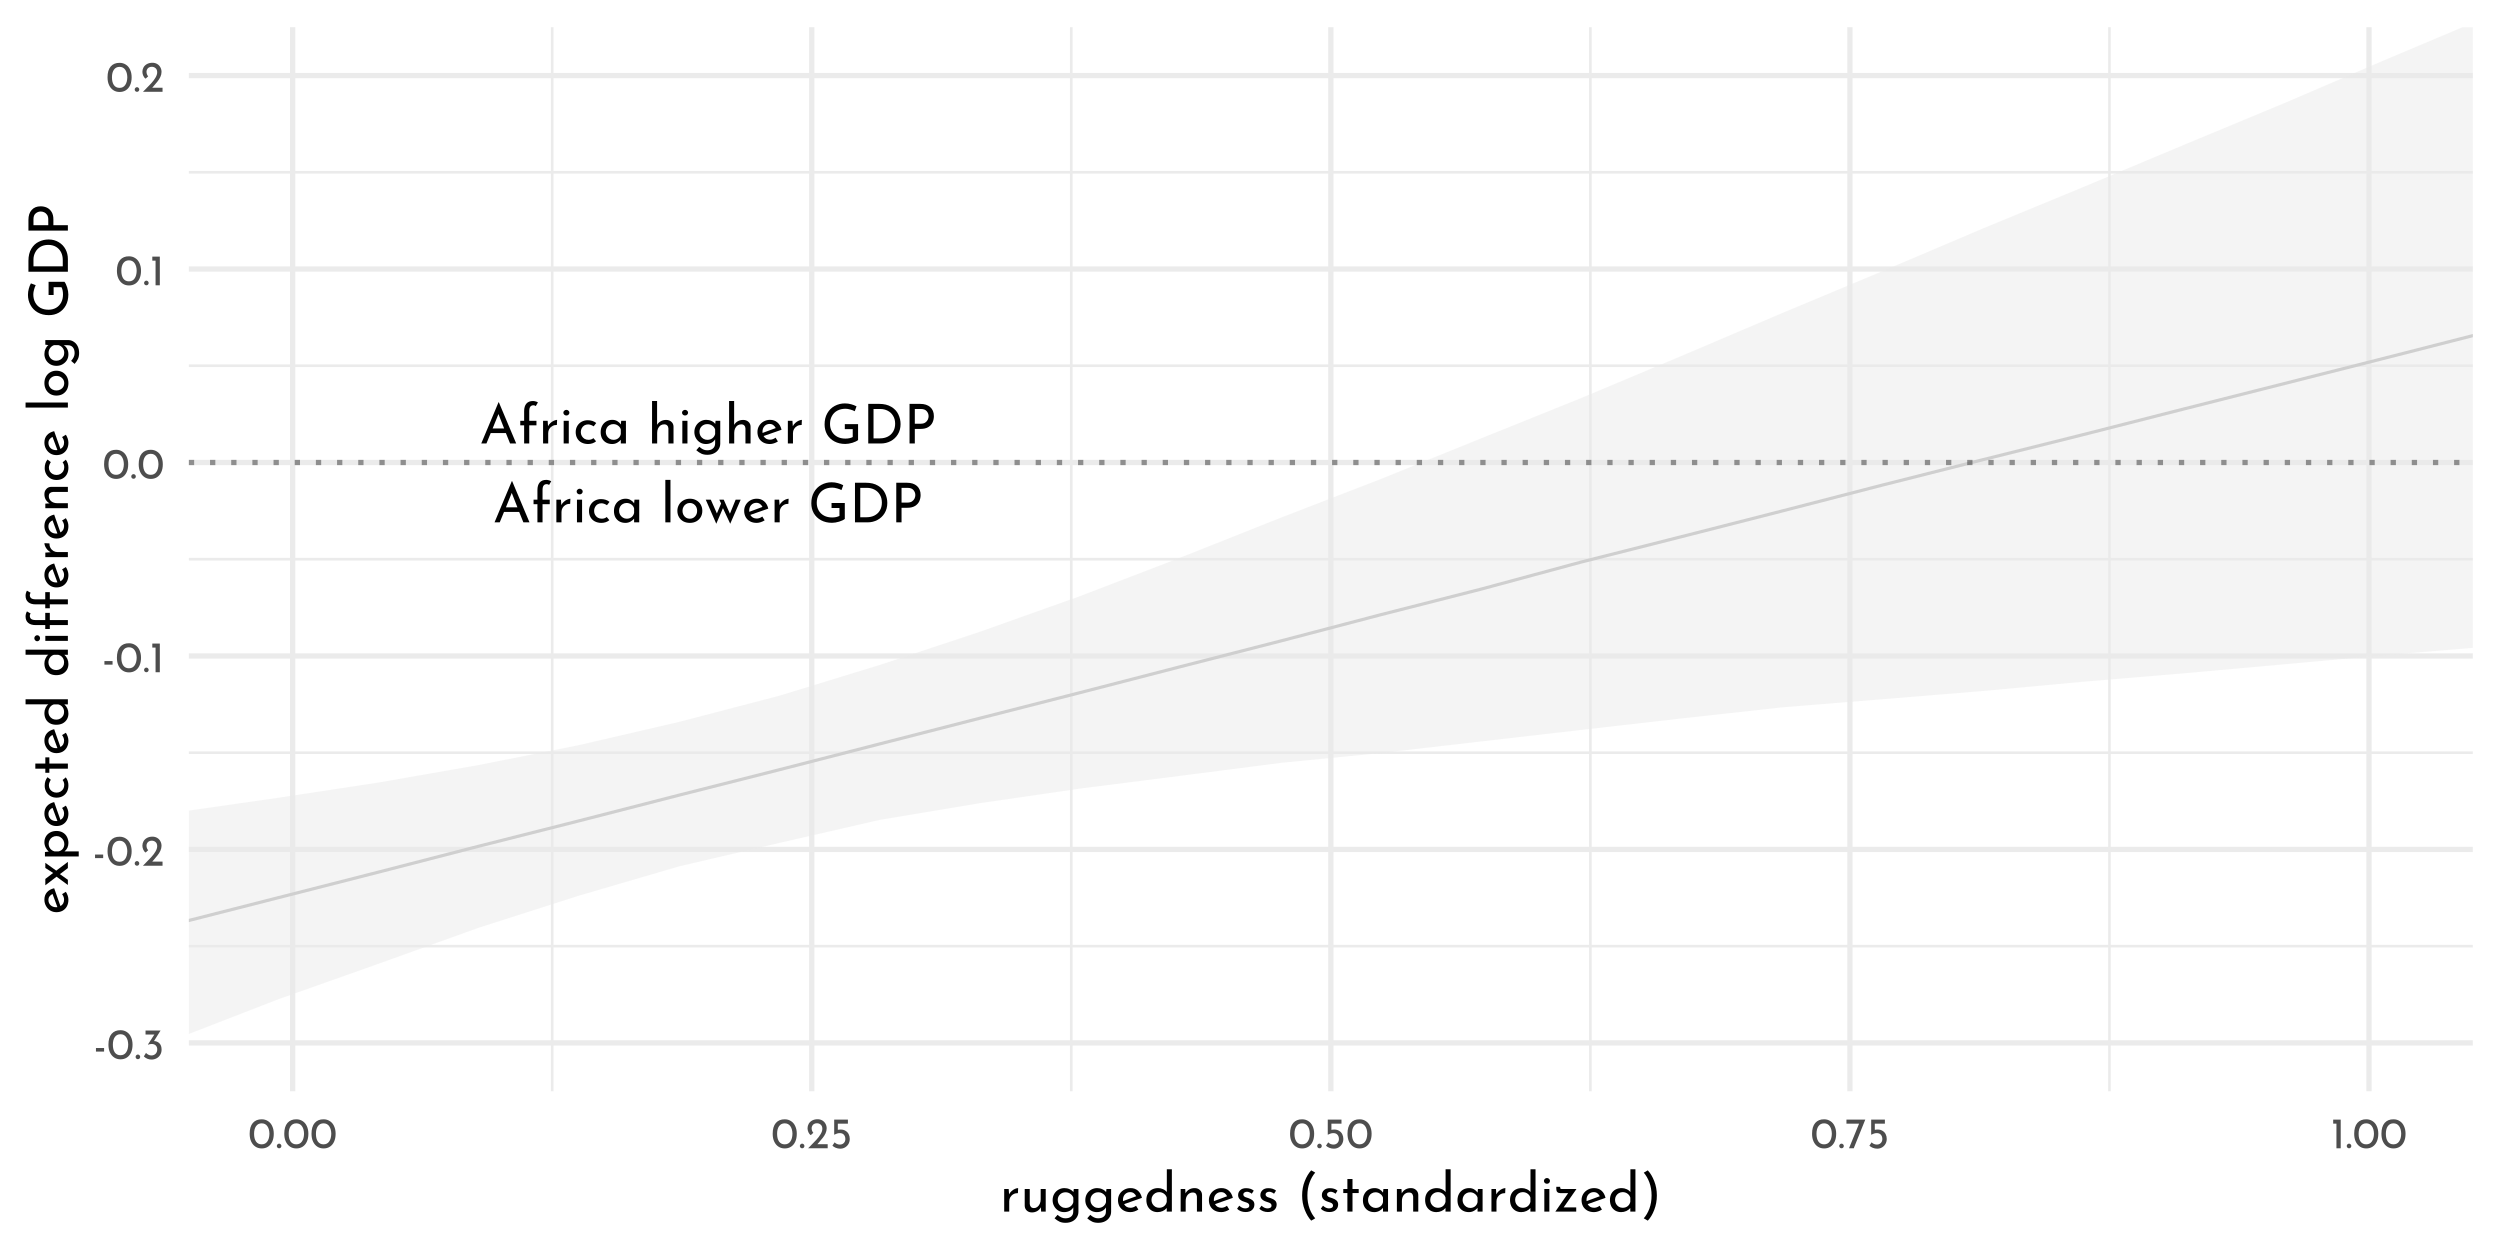 <?xml version="1.0" encoding="UTF-8"?>
<svg xmlns="http://www.w3.org/2000/svg" xmlns:xlink="http://www.w3.org/1999/xlink" width="504pt" height="252pt" viewBox="0 0 504 252" version="1.1">
<defs>
<g>
<symbol overflow="visible" id="glyph0-0">
<path style="stroke:none;" d=""/>
</symbol>
<symbol overflow="visible" id="glyph0-1">
<path style="stroke:none;" d="M 5.328 -2.094 L 2.266 -2.094 L 1.406 0 L 0.359 0 L 3.844 -8.312 L 3.906 -8.312 L 7.406 0 L 6.172 0 Z M 4.969 -3.031 L 3.828 -5.938 L 2.656 -3.031 Z M 4.969 -3.031 "/>
</symbol>
<symbol overflow="visible" id="glyph0-2">
<path style="stroke:none;" d="M 1.266 -3.656 L 0.484 -3.656 L 0.484 -4.578 L 1.266 -4.578 L 1.266 -6.5 C 1.266 -7.164 1.414 -7.676 1.719 -8.031 C 2.02 -8.383 2.461 -8.562 3.047 -8.562 C 3.211 -8.562 3.383 -8.535 3.562 -8.484 C 3.75 -8.441 3.91 -8.375 4.047 -8.281 L 3.609 -7.531 C 3.504 -7.645 3.348 -7.703 3.141 -7.703 C 2.867 -7.703 2.66 -7.609 2.516 -7.422 C 2.367 -7.234 2.297 -6.926 2.297 -6.5 L 2.297 -4.578 L 3.75 -4.578 L 3.75 -3.656 L 2.297 -3.656 L 2.297 0 L 1.266 0 Z M 1.266 -3.656 "/>
</symbol>
<symbol overflow="visible" id="glyph0-3">
<path style="stroke:none;" d="M 1.891 -3.484 C 2.004 -3.734 2.172 -3.953 2.391 -4.141 C 2.609 -4.336 2.836 -4.488 3.078 -4.594 C 3.328 -4.695 3.539 -4.754 3.719 -4.766 L 3.672 -3.734 C 3.348 -3.742 3.051 -3.676 2.781 -3.531 C 2.508 -3.383 2.297 -3.18 2.141 -2.922 C 1.992 -2.66 1.922 -2.383 1.922 -2.094 L 1.922 0 L 0.891 0 L 0.891 -4.578 L 1.812 -4.578 Z M 1.891 -3.484 "/>
</symbol>
<symbol overflow="visible" id="glyph0-4">
<path style="stroke:none;" d="M 1.922 -4.578 L 1.922 0 L 0.891 0 L 0.891 -4.578 Z M 0.828 -6.219 C 0.828 -6.375 0.891 -6.504 1.016 -6.609 C 1.141 -6.723 1.281 -6.781 1.438 -6.781 C 1.602 -6.781 1.742 -6.723 1.859 -6.609 C 1.984 -6.504 2.047 -6.375 2.047 -6.219 C 2.047 -6.051 1.984 -5.91 1.859 -5.797 C 1.742 -5.691 1.602 -5.641 1.438 -5.641 C 1.281 -5.641 1.141 -5.691 1.016 -5.797 C 0.891 -5.91 0.828 -6.051 0.828 -6.219 Z M 0.828 -6.219 "/>
</symbol>
<symbol overflow="visible" id="glyph0-5">
<path style="stroke:none;" d="M 4.609 -0.438 C 4.398 -0.258 4.156 -0.125 3.875 -0.031 C 3.594 0.062 3.301 0.109 3 0.109 C 2.508 0.109 2.07 0.008 1.688 -0.188 C 1.312 -0.383 1.02 -0.664 0.812 -1.031 C 0.602 -1.395 0.5 -1.816 0.5 -2.297 C 0.5 -2.766 0.609 -3.18 0.828 -3.547 C 1.047 -3.91 1.336 -4.191 1.703 -4.391 C 2.078 -4.586 2.477 -4.688 2.906 -4.688 C 3.602 -4.688 4.18 -4.5 4.641 -4.125 L 4.125 -3.453 C 3.977 -3.555 3.805 -3.645 3.609 -3.719 C 3.422 -3.801 3.219 -3.844 3 -3.844 C 2.719 -3.844 2.461 -3.773 2.234 -3.641 C 2.016 -3.504 1.844 -3.316 1.719 -3.078 C 1.594 -2.848 1.531 -2.586 1.531 -2.297 C 1.531 -2.004 1.598 -1.738 1.734 -1.5 C 1.867 -1.27 2.051 -1.082 2.281 -0.938 C 2.52 -0.801 2.789 -0.734 3.094 -0.734 C 3.469 -0.734 3.797 -0.848 4.078 -1.078 Z M 4.609 -0.438 "/>
</symbol>
<symbol overflow="visible" id="glyph0-6">
<path style="stroke:none;" d="M 5.594 -4.578 L 5.594 0 L 4.562 0 L 4.562 -0.75 C 4.395 -0.539 4.156 -0.344 3.844 -0.156 C 3.539 0.02 3.195 0.109 2.812 0.109 C 2.375 0.109 1.977 0.016 1.625 -0.172 C 1.281 -0.359 1.004 -0.629 0.797 -0.984 C 0.598 -1.348 0.5 -1.781 0.5 -2.281 C 0.5 -2.781 0.602 -3.219 0.812 -3.594 C 1.02 -3.969 1.301 -4.254 1.656 -4.453 C 2.02 -4.66 2.414 -4.766 2.844 -4.766 C 3.238 -4.766 3.578 -4.676 3.859 -4.5 C 4.148 -4.332 4.383 -4.113 4.562 -3.844 L 4.641 -4.578 Z M 3.078 -0.734 C 3.453 -0.734 3.773 -0.836 4.047 -1.047 C 4.316 -1.266 4.488 -1.551 4.562 -1.906 L 4.562 -2.812 C 4.477 -3.133 4.297 -3.395 4.016 -3.594 C 3.734 -3.801 3.41 -3.906 3.047 -3.906 C 2.773 -3.906 2.52 -3.836 2.281 -3.703 C 2.051 -3.578 1.867 -3.395 1.734 -3.156 C 1.598 -2.914 1.531 -2.645 1.531 -2.344 C 1.531 -2.051 1.598 -1.781 1.734 -1.531 C 1.879 -1.289 2.066 -1.098 2.297 -0.953 C 2.535 -0.805 2.797 -0.734 3.078 -0.734 Z M 3.078 -0.734 "/>
</symbol>
<symbol overflow="visible" id="glyph0-7">
<path style="stroke:none;" d=""/>
</symbol>
<symbol overflow="visible" id="glyph0-8">
<path style="stroke:none;" d="M 3.734 -4.75 C 4.16 -4.75 4.516 -4.617 4.797 -4.359 C 5.078 -4.109 5.219 -3.781 5.219 -3.375 L 5.219 0 L 4.188 0 L 4.188 -3.031 C 4.176 -3.281 4.098 -3.477 3.953 -3.625 C 3.816 -3.781 3.609 -3.859 3.328 -3.859 C 3.055 -3.859 2.812 -3.785 2.594 -3.641 C 2.383 -3.492 2.219 -3.285 2.094 -3.016 C 1.977 -2.754 1.922 -2.461 1.922 -2.141 L 1.922 0 L 0.891 0 L 0.891 -8.562 L 1.906 -8.562 L 1.906 -3.75 C 2.07 -4.051 2.312 -4.289 2.625 -4.469 C 2.945 -4.656 3.316 -4.75 3.734 -4.75 Z M 3.734 -4.75 "/>
</symbol>
<symbol overflow="visible" id="glyph0-9">
<path style="stroke:none;" d="M 5.719 -4.578 L 5.719 0.031 C 5.719 0.445 5.609 0.82 5.391 1.156 C 5.18 1.5 4.879 1.77 4.484 1.969 C 4.098 2.176 3.641 2.281 3.109 2.281 C 2.641 2.281 2.238 2.203 1.906 2.047 C 1.57 1.891 1.234 1.66 0.891 1.359 L 1.5 0.656 C 1.75 0.883 2 1.062 2.25 1.188 C 2.5 1.312 2.773 1.375 3.078 1.375 C 3.586 1.375 3.977 1.25 4.25 1 C 4.531 0.758 4.676 0.43 4.688 0.016 L 4.688 -0.844 C 4.52 -0.551 4.27 -0.316 3.938 -0.141 C 3.613 0.023 3.238 0.109 2.812 0.109 C 2.395 0.109 2.008 0.004 1.656 -0.203 C 1.301 -0.422 1.02 -0.711 0.812 -1.078 C 0.602 -1.453 0.5 -1.863 0.5 -2.312 C 0.5 -2.77 0.609 -3.188 0.828 -3.562 C 1.047 -3.938 1.336 -4.227 1.703 -4.438 C 2.066 -4.656 2.461 -4.766 2.891 -4.766 C 3.273 -4.766 3.633 -4.688 3.969 -4.531 C 4.301 -4.375 4.547 -4.176 4.703 -3.938 L 4.781 -4.578 Z M 3.109 -0.734 C 3.504 -0.734 3.844 -0.836 4.125 -1.047 C 4.414 -1.266 4.602 -1.551 4.688 -1.906 L 4.688 -2.812 C 4.594 -3.133 4.398 -3.395 4.109 -3.594 C 3.816 -3.801 3.484 -3.906 3.109 -3.906 C 2.66 -3.906 2.285 -3.758 1.984 -3.469 C 1.68 -3.176 1.531 -2.801 1.531 -2.344 C 1.531 -2.051 1.598 -1.781 1.734 -1.531 C 1.879 -1.289 2.07 -1.098 2.312 -0.953 C 2.562 -0.805 2.828 -0.734 3.109 -0.734 Z M 3.109 -0.734 "/>
</symbol>
<symbol overflow="visible" id="glyph0-10">
<path style="stroke:none;" d="M 3.031 -0.766 C 3.414 -0.766 3.789 -0.898 4.156 -1.172 L 4.625 -0.406 C 4.383 -0.25 4.117 -0.125 3.828 -0.031 C 3.547 0.062 3.273 0.109 3.016 0.109 C 2.504 0.109 2.055 0.004 1.672 -0.203 C 1.297 -0.41 1.004 -0.695 0.797 -1.062 C 0.598 -1.438 0.5 -1.852 0.5 -2.312 C 0.5 -2.77 0.609 -3.18 0.828 -3.547 C 1.055 -3.922 1.363 -4.219 1.75 -4.438 C 2.145 -4.656 2.57 -4.766 3.031 -4.766 C 3.633 -4.766 4.133 -4.586 4.531 -4.234 C 4.938 -3.891 5.211 -3.398 5.359 -2.766 L 1.734 -1.5 C 1.867 -1.27 2.047 -1.086 2.266 -0.953 C 2.492 -0.828 2.75 -0.766 3.031 -0.766 Z M 2.953 -3.938 C 2.535 -3.938 2.191 -3.789 1.922 -3.5 C 1.648 -3.207 1.516 -2.832 1.516 -2.375 C 1.516 -2.258 1.52 -2.176 1.531 -2.125 L 4.188 -3.109 C 4.07 -3.359 3.91 -3.555 3.703 -3.703 C 3.504 -3.859 3.254 -3.938 2.953 -3.938 Z M 2.953 -3.938 "/>
</symbol>
<symbol overflow="visible" id="glyph0-11">
<path style="stroke:none;" d="M 7.406 -0.688 C 7.164 -0.488 6.785 -0.305 6.266 -0.141 C 5.742 0.016 5.266 0.094 4.828 0.094 C 3.992 0.094 3.258 -0.078 2.625 -0.422 C 1.988 -0.766 1.5 -1.234 1.156 -1.828 C 0.82 -2.43 0.656 -3.102 0.656 -3.844 C 0.656 -4.707 0.836 -5.457 1.203 -6.094 C 1.566 -6.738 2.062 -7.227 2.688 -7.562 C 3.32 -7.906 4.008 -8.078 4.75 -8.078 C 5.195 -8.078 5.617 -8.02 6.016 -7.906 C 6.41 -7.801 6.77 -7.66 7.094 -7.484 L 6.734 -6.5 C 6.504 -6.633 6.207 -6.75 5.844 -6.844 C 5.488 -6.945 5.164 -7 4.875 -7 C 4.258 -7 3.711 -6.875 3.234 -6.625 C 2.766 -6.375 2.398 -6.016 2.141 -5.547 C 1.879 -5.086 1.75 -4.551 1.75 -3.938 C 1.75 -3.363 1.879 -2.848 2.141 -2.391 C 2.398 -1.941 2.766 -1.594 3.234 -1.344 C 3.703 -1.102 4.238 -0.984 4.844 -0.984 C 5.125 -0.984 5.395 -1.008 5.656 -1.062 C 5.926 -1.125 6.148 -1.203 6.328 -1.297 L 6.328 -2.891 L 4.734 -2.891 L 4.734 -3.906 L 7.406 -3.906 Z M 7.406 -0.688 "/>
</symbol>
<symbol overflow="visible" id="glyph0-12">
<path style="stroke:none;" d="M 1.156 -7.984 L 3.344 -7.984 C 4.332 -7.984 5.148 -7.785 5.797 -7.391 C 6.453 -7.004 6.926 -6.5 7.219 -5.875 C 7.52 -5.25 7.672 -4.594 7.672 -3.906 C 7.672 -3.125 7.488 -2.438 7.125 -1.844 C 6.77 -1.258 6.289 -0.805 5.688 -0.484 C 5.082 -0.16 4.426 0 3.719 0 L 1.156 0 Z M 3.516 -1.031 C 4.098 -1.031 4.617 -1.145 5.078 -1.375 C 5.547 -1.613 5.91 -1.953 6.172 -2.391 C 6.441 -2.836 6.578 -3.367 6.578 -3.984 C 6.578 -4.609 6.438 -5.145 6.156 -5.594 C 5.883 -6.039 5.52 -6.379 5.062 -6.609 C 4.613 -6.836 4.129 -6.953 3.609 -6.953 L 2.219 -6.953 L 2.219 -1.031 Z M 3.516 -1.031 "/>
</symbol>
<symbol overflow="visible" id="glyph0-13">
<path style="stroke:none;" d="M 3.297 -7.984 C 4.16 -7.984 4.836 -7.766 5.328 -7.328 C 5.816 -6.898 6.062 -6.297 6.062 -5.516 C 6.062 -5.066 5.973 -4.645 5.797 -4.25 C 5.617 -3.863 5.328 -3.547 4.922 -3.297 C 4.516 -3.055 4.008 -2.938 3.406 -2.938 L 2.219 -2.938 L 2.219 0 L 1.156 0 L 1.156 -7.984 Z M 3.406 -3.984 C 3.789 -3.984 4.098 -4.062 4.328 -4.219 C 4.566 -4.383 4.738 -4.582 4.844 -4.812 C 4.945 -5.039 5 -5.266 5 -5.484 C 5 -5.867 4.875 -6.207 4.625 -6.5 C 4.375 -6.801 3.984 -6.953 3.453 -6.953 L 2.219 -6.953 L 2.219 -3.984 Z M 3.406 -3.984 "/>
</symbol>
<symbol overflow="visible" id="glyph0-14">
<path style="stroke:none;" d="M 1.922 -8.562 L 1.922 0 L 0.891 0 L 0.891 -8.562 Z M 1.922 -8.562 "/>
</symbol>
<symbol overflow="visible" id="glyph0-15">
<path style="stroke:none;" d="M 0.5 -2.328 C 0.5 -2.773 0.609 -3.188 0.828 -3.562 C 1.047 -3.938 1.348 -4.227 1.734 -4.438 C 2.117 -4.656 2.551 -4.766 3.031 -4.766 C 3.52 -4.766 3.953 -4.656 4.328 -4.438 C 4.711 -4.227 5.008 -3.938 5.219 -3.562 C 5.426 -3.195 5.531 -2.785 5.531 -2.328 C 5.531 -1.867 5.426 -1.453 5.219 -1.078 C 5.008 -0.711 4.711 -0.422 4.328 -0.203 C 3.941 0.004 3.504 0.109 3.016 0.109 C 2.535 0.109 2.102 0.008 1.719 -0.188 C 1.344 -0.395 1.047 -0.68 0.828 -1.047 C 0.609 -1.422 0.5 -1.848 0.5 -2.328 Z M 1.531 -2.312 C 1.531 -2.031 1.594 -1.766 1.719 -1.516 C 1.852 -1.273 2.031 -1.082 2.25 -0.938 C 2.477 -0.801 2.727 -0.734 3 -0.734 C 3.426 -0.734 3.781 -0.883 4.062 -1.188 C 4.344 -1.488 4.484 -1.863 4.484 -2.312 C 4.484 -2.77 4.344 -3.148 4.062 -3.453 C 3.781 -3.754 3.426 -3.906 3 -3.906 C 2.719 -3.906 2.469 -3.832 2.25 -3.688 C 2.031 -3.551 1.852 -3.359 1.719 -3.109 C 1.594 -2.867 1.531 -2.602 1.531 -2.312 Z M 1.531 -2.312 "/>
</symbol>
<symbol overflow="visible" id="glyph0-16">
<path style="stroke:none;" d="M 7.25 -4.578 L 5.141 0.281 L 3.672 -2.859 L 2.328 0.281 L 0.203 -4.578 L 1.219 -4.578 L 2.453 -1.797 L 3.297 -3.797 L 2.938 -4.578 L 3.828 -4.578 L 5.078 -1.734 L 6.234 -4.578 Z M 7.25 -4.578 "/>
</symbol>
<symbol overflow="visible" id="glyph1-0">
<path style="stroke:none;" d=""/>
</symbol>
<symbol overflow="visible" id="glyph1-1">
<path style="stroke:none;" d="M 2.109 -2.25 L 2.109 -1.531 L 0.469 -1.531 L 0.469 -2.25 Z M 2.109 -2.25 "/>
</symbol>
<symbol overflow="visible" id="glyph1-2">
<path style="stroke:none;" d="M 2.75 0.031 C 2.27 0.031 1.848 -0.086 1.484 -0.328 C 1.117 -0.566 0.832 -0.906 0.625 -1.344 C 0.414 -1.789 0.312 -2.316 0.312 -2.922 C 0.312 -3.879 0.523 -4.609 0.953 -5.109 C 1.391 -5.609 1.988 -5.852 2.75 -5.844 C 3.219 -5.844 3.633 -5.723 4 -5.484 C 4.375 -5.254 4.66 -4.914 4.859 -4.469 C 5.066 -4.031 5.172 -3.516 5.172 -2.922 C 5.172 -2.305 5.066 -1.773 4.859 -1.328 C 4.66 -0.891 4.375 -0.551 4 -0.312 C 3.633 -0.082 3.219 0.031 2.75 0.031 Z M 2.734 -0.797 C 3.234 -0.797 3.613 -0.988 3.875 -1.375 C 4.145 -1.758 4.285 -2.281 4.297 -2.938 C 4.285 -3.57 4.145 -4.078 3.875 -4.453 C 3.613 -4.836 3.234 -5.031 2.734 -5.031 C 2.242 -5.031 1.863 -4.836 1.594 -4.453 C 1.332 -4.078 1.203 -3.566 1.203 -2.922 C 1.203 -2.266 1.332 -1.742 1.594 -1.359 C 1.863 -0.984 2.242 -0.797 2.734 -0.797 Z M 2.734 -0.797 "/>
</symbol>
<symbol overflow="visible" id="glyph1-3">
<path style="stroke:none;" d="M 0.297 -0.469 C 0.297 -0.594 0.344 -0.703 0.438 -0.797 C 0.531 -0.891 0.641 -0.938 0.766 -0.938 C 0.879 -0.938 0.984 -0.891 1.078 -0.797 C 1.172 -0.703 1.219 -0.594 1.219 -0.469 C 1.219 -0.332 1.172 -0.219 1.078 -0.125 C 0.984 -0.039 0.879 0 0.766 0 C 0.641 0 0.531 -0.039 0.438 -0.125 C 0.344 -0.219 0.297 -0.332 0.297 -0.469 Z M 0.297 -0.469 "/>
</symbol>
<symbol overflow="visible" id="glyph1-4">
<path style="stroke:none;" d="M 2.516 -3.656 C 2.961 -3.633 3.328 -3.484 3.609 -3.203 C 3.898 -2.922 4.047 -2.492 4.047 -1.922 C 4.047 -1.523 3.953 -1.176 3.766 -0.875 C 3.586 -0.57 3.344 -0.336 3.031 -0.172 C 2.719 -0.004 2.375 0.078 2 0.078 C 1.719 0.078 1.438 0.02 1.156 -0.094 C 0.875 -0.219 0.645 -0.375 0.469 -0.562 L 0.906 -1.266 C 1.02 -1.129 1.176 -1.008 1.375 -0.906 C 1.57 -0.801 1.773 -0.75 1.984 -0.75 C 2.316 -0.75 2.598 -0.859 2.828 -1.078 C 3.055 -1.305 3.172 -1.609 3.172 -1.984 C 3.172 -2.305 3.07 -2.566 2.875 -2.766 C 2.676 -2.961 2.406 -3.062 2.062 -3.062 C 1.812 -3.062 1.562 -3.016 1.312 -2.922 L 1.297 -2.969 L 2.594 -4.969 L 0.812 -4.969 L 0.812 -5.781 L 3.844 -5.781 Z M 2.516 -3.656 "/>
</symbol>
<symbol overflow="visible" id="glyph1-5">
<path style="stroke:none;" d="M 4.422 -0.828 L 4.422 0 L 0.469 0 L 0.766 -0.297 C 1.359 -0.891 1.82 -1.367 2.156 -1.734 C 2.5 -2.109 2.781 -2.484 3 -2.859 C 3.227 -3.242 3.344 -3.602 3.344 -3.938 C 3.344 -4.301 3.234 -4.578 3.016 -4.766 C 2.805 -4.953 2.551 -5.047 2.25 -5.047 C 2.008 -5.047 1.805 -4.992 1.641 -4.891 C 1.484 -4.785 1.367 -4.656 1.297 -4.5 C 1.223 -4.352 1.188 -4.207 1.188 -4.062 C 1.188 -3.688 1.301 -3.375 1.531 -3.125 L 1.016 -2.656 C 0.816 -2.77 0.656 -2.969 0.531 -3.25 C 0.414 -3.531 0.359 -3.789 0.359 -4.031 C 0.359 -4.352 0.438 -4.656 0.594 -4.938 C 0.758 -5.219 0.992 -5.441 1.297 -5.609 C 1.609 -5.773 1.973 -5.859 2.391 -5.859 C 2.742 -5.859 3.062 -5.773 3.344 -5.609 C 3.625 -5.441 3.836 -5.219 3.984 -4.938 C 4.141 -4.656 4.219 -4.348 4.219 -4.016 C 4.219 -3.68 4.141 -3.344 3.984 -3 C 3.828 -2.664 3.629 -2.352 3.391 -2.062 C 3.16 -1.77 2.852 -1.406 2.469 -0.969 L 2.344 -0.828 Z M 4.422 -0.828 "/>
</symbol>
<symbol overflow="visible" id="glyph1-6">
<path style="stroke:none;" d="M 1.984 -5.781 L 1.984 0 L 1.125 0 L 1.125 -4.969 L 0.469 -4.969 L 0.469 -5.781 Z M 1.984 -5.781 "/>
</symbol>
<symbol overflow="visible" id="glyph1-7">
<path style="stroke:none;" d="M 2.266 -3.781 C 2.641 -3.781 2.961 -3.691 3.234 -3.516 C 3.516 -3.348 3.723 -3.125 3.859 -2.844 C 4.004 -2.562 4.078 -2.242 4.078 -1.891 C 4.078 -1.523 3.992 -1.191 3.828 -0.891 C 3.66 -0.598 3.43 -0.363 3.141 -0.188 C 2.848 -0.008 2.52 0.078 2.156 0.078 C 1.852 0.078 1.555 0.02 1.266 -0.094 C 0.984 -0.207 0.754 -0.352 0.578 -0.531 L 1.031 -1.203 C 1.145 -1.066 1.297 -0.957 1.484 -0.875 C 1.68 -0.789 1.879 -0.75 2.078 -0.75 C 2.398 -0.75 2.664 -0.852 2.875 -1.062 C 3.082 -1.27 3.188 -1.535 3.188 -1.859 C 3.188 -2.223 3.086 -2.516 2.891 -2.734 C 2.703 -2.953 2.426 -3.062 2.062 -3.062 C 1.863 -3.062 1.676 -3.031 1.5 -2.969 C 1.32 -2.914 1.133 -2.836 0.938 -2.734 L 0.938 -5.781 L 3.703 -5.781 L 3.703 -4.969 L 1.672 -4.969 L 1.672 -3.719 C 1.859 -3.758 2.055 -3.781 2.266 -3.781 Z M 2.266 -3.781 "/>
</symbol>
<symbol overflow="visible" id="glyph1-8">
<path style="stroke:none;" d="M 4.062 -5.781 L 1.734 0 L 0.781 0 L 2.812 -4.969 L 0.266 -4.969 L 0.266 -5.781 Z M 4.062 -5.781 "/>
</symbol>
<symbol overflow="visible" id="glyph2-0">
<path style="stroke:none;" d=""/>
</symbol>
<symbol overflow="visible" id="glyph2-1">
<path style="stroke:none;" d="M 1.875 -3.469 C 2 -3.719 2.164 -3.938 2.375 -4.125 C 2.594 -4.32 2.82 -4.473 3.062 -4.578 C 3.312 -4.68 3.523 -4.734 3.703 -4.734 L 3.656 -3.719 C 3.332 -3.727 3.035 -3.66 2.766 -3.516 C 2.492 -3.367 2.281 -3.164 2.125 -2.906 C 1.977 -2.645 1.906 -2.367 1.906 -2.078 L 1.906 0 L 0.891 0 L 0.891 -4.547 L 1.797 -4.547 Z M 1.875 -3.469 "/>
</symbol>
<symbol overflow="visible" id="glyph2-2">
<path style="stroke:none;" d="M 5.125 -4.547 L 5.125 0 L 4.203 0 L 4.141 -0.875 C 3.984 -0.562 3.742 -0.305 3.422 -0.109 C 3.098 0.078 2.738 0.172 2.344 0.172 C 1.926 0.172 1.582 0.047 1.312 -0.203 C 1.039 -0.453 0.898 -0.781 0.891 -1.188 L 0.891 -4.547 L 1.906 -4.547 L 1.906 -1.547 C 1.926 -1.297 2.004 -1.094 2.141 -0.938 C 2.273 -0.789 2.477 -0.711 2.75 -0.703 C 3 -0.703 3.223 -0.773 3.422 -0.922 C 3.629 -1.078 3.797 -1.285 3.922 -1.547 C 4.047 -1.816 4.109 -2.113 4.109 -2.438 L 4.109 -4.547 Z M 5.125 -4.547 "/>
</symbol>
<symbol overflow="visible" id="glyph2-3">
<path style="stroke:none;" d="M 5.703 -4.547 L 5.703 0.031 C 5.703 0.445 5.594 0.82 5.375 1.156 C 5.164 1.5 4.863 1.77 4.469 1.969 C 4.082 2.164 3.625 2.266 3.094 2.266 C 2.625 2.266 2.223 2.188 1.891 2.031 C 1.555 1.875 1.223 1.648 0.891 1.359 L 1.5 0.656 C 1.75 0.883 2 1.055 2.25 1.172 C 2.5 1.297 2.77 1.359 3.062 1.359 C 3.57 1.359 3.961 1.238 4.234 1 C 4.516 0.758 4.656 0.43 4.656 0.016 L 4.672 -0.844 C 4.504 -0.551 4.254 -0.316 3.922 -0.141 C 3.598 0.023 3.227 0.109 2.812 0.109 C 2.383 0.109 1.992 0.004 1.641 -0.203 C 1.297 -0.422 1.02 -0.711 0.812 -1.078 C 0.602 -1.441 0.5 -1.848 0.5 -2.297 C 0.5 -2.754 0.602 -3.172 0.812 -3.547 C 1.031 -3.922 1.32 -4.211 1.688 -4.422 C 2.062 -4.629 2.457 -4.734 2.875 -4.734 C 3.258 -4.734 3.613 -4.656 3.938 -4.5 C 4.27 -4.352 4.52 -4.16 4.688 -3.922 L 4.766 -4.547 Z M 3.109 -0.734 C 3.492 -0.734 3.828 -0.836 4.109 -1.047 C 4.398 -1.266 4.586 -1.547 4.672 -1.891 L 4.672 -2.797 C 4.566 -3.117 4.367 -3.379 4.078 -3.578 C 3.797 -3.785 3.473 -3.891 3.109 -3.891 C 2.66 -3.891 2.285 -3.742 1.984 -3.453 C 1.68 -3.16 1.531 -2.785 1.531 -2.328 C 1.531 -2.035 1.598 -1.77 1.734 -1.531 C 1.879 -1.289 2.07 -1.098 2.312 -0.953 C 2.551 -0.805 2.816 -0.734 3.109 -0.734 Z M 3.109 -0.734 "/>
</symbol>
<symbol overflow="visible" id="glyph2-4">
<path style="stroke:none;" d="M 3.031 -0.766 C 3.406 -0.766 3.773 -0.898 4.141 -1.172 L 4.609 -0.406 C 4.367 -0.25 4.109 -0.125 3.828 -0.031 C 3.547 0.062 3.27 0.109 3 0.109 C 2.5 0.109 2.055 0.004 1.672 -0.203 C 1.297 -0.41 1.004 -0.695 0.797 -1.062 C 0.598 -1.426 0.5 -1.844 0.5 -2.312 C 0.5 -2.758 0.609 -3.164 0.828 -3.531 C 1.055 -3.906 1.363 -4.195 1.75 -4.406 C 2.133 -4.625 2.562 -4.734 3.031 -4.734 C 3.625 -4.734 4.117 -4.562 4.516 -4.219 C 4.91 -3.875 5.18 -3.391 5.328 -2.766 L 1.734 -1.5 C 1.859 -1.27 2.031 -1.086 2.25 -0.953 C 2.477 -0.828 2.738 -0.766 3.031 -0.766 Z M 2.953 -3.922 C 2.535 -3.922 2.188 -3.773 1.906 -3.484 C 1.633 -3.191 1.5 -2.816 1.5 -2.359 C 1.5 -2.254 1.504 -2.172 1.516 -2.109 L 4.172 -3.094 C 4.055 -3.344 3.898 -3.539 3.703 -3.688 C 3.504 -3.844 3.254 -3.922 2.953 -3.922 Z M 2.953 -3.922 "/>
</symbol>
<symbol overflow="visible" id="glyph2-5">
<path style="stroke:none;" d="M 5.641 -8.531 L 5.641 0 L 4.609 0 L 4.609 -0.719 C 4.391 -0.457 4.117 -0.254 3.797 -0.109 C 3.484 0.035 3.133 0.109 2.75 0.109 C 2.32 0.109 1.938 0.008 1.594 -0.188 C 1.25 -0.395 0.977 -0.68 0.781 -1.047 C 0.594 -1.422 0.5 -1.852 0.5 -2.344 C 0.5 -2.832 0.598 -3.258 0.797 -3.625 C 1.004 -3.988 1.285 -4.266 1.641 -4.453 C 2.004 -4.641 2.414 -4.734 2.875 -4.734 C 3.219 -4.734 3.547 -4.66 3.859 -4.516 C 4.18 -4.379 4.438 -4.188 4.625 -3.938 L 4.625 -8.531 Z M 3.062 -0.766 C 3.457 -0.766 3.789 -0.867 4.062 -1.078 C 4.344 -1.297 4.523 -1.586 4.609 -1.953 L 4.609 -2.812 C 4.523 -3.133 4.336 -3.398 4.047 -3.609 C 3.766 -3.816 3.438 -3.922 3.062 -3.922 C 2.789 -3.922 2.535 -3.852 2.297 -3.719 C 2.066 -3.582 1.879 -3.395 1.734 -3.156 C 1.598 -2.926 1.531 -2.66 1.531 -2.359 C 1.531 -2.055 1.598 -1.785 1.734 -1.547 C 1.879 -1.305 2.066 -1.113 2.297 -0.969 C 2.535 -0.832 2.789 -0.766 3.062 -0.766 Z M 3.062 -0.766 "/>
</symbol>
<symbol overflow="visible" id="glyph2-6">
<path style="stroke:none;" d="M 3.719 -4.734 C 4.145 -4.734 4.492 -4.602 4.766 -4.344 C 5.047 -4.094 5.191 -3.766 5.203 -3.359 L 5.203 0 L 4.172 0 L 4.172 -3.016 C 4.148 -3.273 4.07 -3.477 3.938 -3.625 C 3.801 -3.77 3.594 -3.844 3.312 -3.844 C 2.906 -3.844 2.566 -3.68 2.297 -3.359 C 2.035 -3.035 1.906 -2.629 1.906 -2.141 L 1.906 0 L 0.891 0 L 0.891 -4.547 L 1.812 -4.547 L 1.875 -3.672 C 2.039 -4.004 2.285 -4.266 2.609 -4.453 C 2.93 -4.641 3.301 -4.734 3.719 -4.734 Z M 3.719 -4.734 "/>
</symbol>
<symbol overflow="visible" id="glyph2-7">
<path style="stroke:none;" d="M 2.172 0.094 C 1.836 0.094 1.52 0.035 1.219 -0.078 C 0.914 -0.191 0.664 -0.363 0.469 -0.594 L 0.906 -1.188 C 1.094 -1.008 1.285 -0.875 1.484 -0.781 C 1.691 -0.688 1.895 -0.641 2.094 -0.641 C 2.332 -0.641 2.531 -0.688 2.688 -0.781 C 2.844 -0.875 2.922 -1.02 2.922 -1.219 C 2.922 -1.375 2.867 -1.5 2.766 -1.594 C 2.672 -1.688 2.562 -1.754 2.438 -1.797 C 2.32 -1.848 2.125 -1.914 1.844 -2 C 1.062 -2.25 0.672 -2.691 0.672 -3.328 C 0.672 -3.711 0.812 -4.039 1.094 -4.312 C 1.375 -4.582 1.77 -4.719 2.281 -4.719 C 2.602 -4.719 2.891 -4.676 3.141 -4.594 C 3.391 -4.52 3.617 -4.395 3.828 -4.219 L 3.422 -3.594 C 3.305 -3.707 3.156 -3.801 2.969 -3.875 C 2.789 -3.957 2.625 -4 2.469 -4 C 2.258 -4 2.082 -3.945 1.938 -3.844 C 1.789 -3.75 1.719 -3.617 1.719 -3.453 C 1.719 -3.316 1.766 -3.203 1.859 -3.109 C 1.953 -3.016 2.051 -2.945 2.156 -2.906 C 2.258 -2.863 2.461 -2.797 2.766 -2.703 C 3.141 -2.578 3.43 -2.414 3.641 -2.219 C 3.848 -2.02 3.953 -1.754 3.953 -1.422 C 3.953 -0.984 3.797 -0.617 3.484 -0.328 C 3.18 -0.047 2.742 0.094 2.172 0.094 Z M 2.172 0.094 "/>
</symbol>
<symbol overflow="visible" id="glyph2-8">
<path style="stroke:none;" d=""/>
</symbol>
<symbol overflow="visible" id="glyph2-9">
<path style="stroke:none;" d="M 1.125 -3.25 C 1.125 -4.289 1.301 -5.254 1.656 -6.141 C 2.008 -7.035 2.441 -7.758 2.953 -8.312 L 3.766 -7.859 C 3.297 -7.316 2.914 -6.648 2.625 -5.859 C 2.332 -5.078 2.188 -4.207 2.188 -3.25 C 2.188 -2.281 2.332 -1.398 2.625 -0.609 C 2.914 0.172 3.297 0.828 3.766 1.359 L 2.953 1.828 C 2.441 1.273 2.008 0.551 1.656 -0.344 C 1.301 -1.238 1.125 -2.207 1.125 -3.25 Z M 1.125 -3.25 "/>
</symbol>
<symbol overflow="visible" id="glyph2-10">
<path style="stroke:none;" d="M 2.359 -6.562 L 2.359 -4.547 L 3.609 -4.547 L 3.609 -3.734 L 2.359 -3.734 L 2.359 0 L 1.328 0 L 1.328 -3.734 L 0.5 -3.734 L 0.5 -4.547 L 1.328 -4.547 L 1.328 -6.562 Z M 2.359 -6.562 "/>
</symbol>
<symbol overflow="visible" id="glyph2-11">
<path style="stroke:none;" d="M 5.562 -4.547 L 5.562 0 L 4.547 0 L 4.547 -0.75 C 4.379 -0.531 4.141 -0.332 3.828 -0.156 C 3.523 0.02 3.18 0.109 2.797 0.109 C 2.359 0.109 1.961 0.016 1.609 -0.172 C 1.266 -0.359 0.992 -0.629 0.797 -0.984 C 0.598 -1.348 0.5 -1.781 0.5 -2.281 C 0.5 -2.781 0.602 -3.211 0.812 -3.578 C 1.02 -3.953 1.301 -4.238 1.656 -4.438 C 2.008 -4.633 2.406 -4.734 2.844 -4.734 C 3.227 -4.734 3.562 -4.648 3.844 -4.484 C 4.133 -4.316 4.367 -4.098 4.547 -3.828 L 4.625 -4.547 Z M 3.062 -0.734 C 3.438 -0.734 3.758 -0.836 4.031 -1.047 C 4.301 -1.254 4.473 -1.539 4.547 -1.906 L 4.547 -2.812 C 4.453 -3.125 4.266 -3.379 3.984 -3.578 C 3.711 -3.785 3.395 -3.891 3.031 -3.891 C 2.758 -3.891 2.508 -3.82 2.281 -3.688 C 2.051 -3.562 1.867 -3.379 1.734 -3.141 C 1.598 -2.898 1.531 -2.629 1.531 -2.328 C 1.531 -2.035 1.598 -1.77 1.734 -1.531 C 1.879 -1.289 2.066 -1.098 2.297 -0.953 C 2.535 -0.805 2.789 -0.734 3.062 -0.734 Z M 3.062 -0.734 "/>
</symbol>
<symbol overflow="visible" id="glyph2-12">
<path style="stroke:none;" d="M 1.906 -4.547 L 1.906 0 L 0.891 0 L 0.891 -4.547 Z M 0.812 -6.188 C 0.812 -6.344 0.875 -6.477 1 -6.594 C 1.125 -6.707 1.266 -6.766 1.422 -6.766 C 1.586 -6.766 1.727 -6.707 1.844 -6.594 C 1.969 -6.477 2.031 -6.344 2.031 -6.188 C 2.031 -6.02 1.969 -5.879 1.844 -5.766 C 1.727 -5.66 1.586 -5.609 1.422 -5.609 C 1.266 -5.609 1.125 -5.66 1 -5.766 C 0.875 -5.879 0.812 -6.02 0.812 -6.188 Z M 0.812 -6.188 "/>
</symbol>
<symbol overflow="visible" id="glyph2-13">
<path style="stroke:none;" d="M 1.984 -0.844 L 4.516 -0.844 L 4.516 0 L 0.312 0 L 2.891 -3.719 L 1.312 -3.719 C 1.07 -3.719 0.875 -3.785 0.719 -3.922 C 0.57 -4.066 0.5 -4.273 0.5 -4.547 L 0.5 -5 L 1.281 -5 L 1.281 -4.844 C 1.281 -4.727 1.305 -4.648 1.359 -4.609 C 1.41 -4.566 1.508 -4.547 1.656 -4.547 L 4.562 -4.547 Z M 1.984 -0.844 "/>
</symbol>
<symbol overflow="visible" id="glyph2-14">
<path style="stroke:none;" d="M 3.438 -3.25 C 3.438 -2.207 3.258 -1.234 2.906 -0.328 C 2.562 0.566 2.129 1.285 1.609 1.828 L 0.797 1.359 C 1.266 0.828 1.645 0.172 1.938 -0.609 C 2.227 -1.398 2.375 -2.281 2.375 -3.25 C 2.375 -4.207 2.227 -5.078 1.938 -5.859 C 1.645 -6.648 1.266 -7.312 0.797 -7.844 L 1.609 -8.312 C 2.129 -7.758 2.562 -7.035 2.906 -6.141 C 3.258 -5.254 3.438 -4.289 3.438 -3.25 Z M 3.438 -3.25 "/>
</symbol>
<symbol overflow="visible" id="glyph3-0">
<path style="stroke:none;" d=""/>
</symbol>
<symbol overflow="visible" id="glyph3-1">
<path style="stroke:none;" d="M -0.766 -3.031 C -0.766 -3.406 -0.898 -3.773 -1.172 -4.141 L -0.406 -4.609 C -0.25 -4.367 -0.125 -4.109 -0.031 -3.828 C 0.062 -3.547 0.109 -3.27 0.109 -3 C 0.109 -2.5 0.004 -2.055 -0.203 -1.672 C -0.41 -1.297 -0.695 -1.004 -1.062 -0.797 C -1.426 -0.598 -1.844 -0.5 -2.312 -0.5 C -2.758 -0.5 -3.164 -0.609 -3.531 -0.828 C -3.906 -1.055 -4.195 -1.363 -4.406 -1.75 C -4.625 -2.133 -4.734 -2.562 -4.734 -3.031 C -4.734 -3.625 -4.562 -4.117 -4.219 -4.516 C -3.875 -4.91 -3.391 -5.18 -2.766 -5.328 L -1.5 -1.734 C -1.27 -1.859 -1.086 -2.031 -0.953 -2.25 C -0.828 -2.477 -0.766 -2.738 -0.766 -3.031 Z M -3.922 -2.953 C -3.922 -2.535 -3.773 -2.188 -3.484 -1.906 C -3.191 -1.633 -2.816 -1.5 -2.359 -1.5 C -2.254 -1.5 -2.172 -1.504 -2.109 -1.516 L -3.094 -4.172 C -3.344 -4.055 -3.539 -3.898 -3.688 -3.703 C -3.844 -3.504 -3.922 -3.254 -3.922 -2.953 Z M -3.922 -2.953 "/>
</symbol>
<symbol overflow="visible" id="glyph3-2">
<path style="stroke:none;" d="M 0 -3.672 L -1.609 -2.453 L 0 -1.312 L 0 -0.266 L -2.281 -1.938 L -4.547 -0.203 L -4.547 -1.484 L -2.969 -2.688 L -4.547 -3.703 L -4.547 -4.734 L -2.344 -3.156 L 0 -4.922 Z M 0 -3.672 "/>
</symbol>
<symbol overflow="visible" id="glyph3-3">
<path style="stroke:none;" d="M -4.734 -3.766 C -4.734 -4.191 -4.629 -4.578 -4.422 -4.922 C -4.223 -5.266 -3.938 -5.535 -3.562 -5.734 C -3.195 -5.93 -2.77 -6.031 -2.281 -6.031 C -1.812 -6.031 -1.395 -5.926 -1.031 -5.719 C -0.664 -5.508 -0.383 -5.219 -0.188 -4.844 C 0.008 -4.469 0.109 -4.051 0.109 -3.594 C 0.109 -3.258 0.039 -2.941 -0.094 -2.641 C -0.238 -2.336 -0.438 -2.094 -0.688 -1.906 L 2.188 -1.906 L 2.188 -0.891 L -4.625 -0.891 L -4.625 -1.781 L -3.859 -1.875 C -4.117 -2.102 -4.328 -2.379 -4.484 -2.703 C -4.648 -3.035 -4.734 -3.391 -4.734 -3.766 Z M -0.719 -3.391 C -0.719 -3.672 -0.785 -3.93 -0.922 -4.172 C -1.055 -4.422 -1.242 -4.617 -1.484 -4.766 C -1.723 -4.922 -1.988 -5 -2.281 -5 C -2.582 -5 -2.852 -4.93 -3.094 -4.797 C -3.332 -4.66 -3.52 -4.473 -3.656 -4.234 C -3.801 -4.004 -3.875 -3.742 -3.875 -3.453 C -3.875 -3.066 -3.766 -2.734 -3.547 -2.453 C -3.328 -2.18 -3.035 -2 -2.672 -1.906 L -1.906 -1.906 C -1.562 -1.969 -1.273 -2.133 -1.047 -2.406 C -0.828 -2.688 -0.719 -3.016 -0.719 -3.391 Z M -0.719 -3.391 "/>
</symbol>
<symbol overflow="visible" id="glyph3-4">
<path style="stroke:none;" d="M -0.422 -4.594 C -0.254 -4.383 -0.125 -4.141 -0.031 -3.859 C 0.062 -3.578 0.109 -3.285 0.109 -2.984 C 0.109 -2.492 0.008 -2.062 -0.188 -1.688 C -0.383 -1.312 -0.664 -1.02 -1.031 -0.812 C -1.395 -0.602 -1.812 -0.5 -2.281 -0.5 C -2.75 -0.5 -3.164 -0.609 -3.531 -0.828 C -3.895 -1.047 -4.176 -1.336 -4.375 -1.703 C -4.57 -2.066 -4.672 -2.461 -4.672 -2.891 C -4.672 -3.586 -4.484 -4.164 -4.109 -4.625 L -3.438 -4.109 C -3.539 -3.961 -3.629 -3.789 -3.703 -3.594 C -3.785 -3.406 -3.828 -3.203 -3.828 -2.984 C -3.828 -2.711 -3.758 -2.461 -3.625 -2.234 C -3.488 -2.016 -3.301 -1.836 -3.062 -1.703 C -2.832 -1.578 -2.57 -1.516 -2.281 -1.516 C -2 -1.516 -1.738 -1.582 -1.5 -1.719 C -1.27 -1.852 -1.082 -2.035 -0.938 -2.266 C -0.801 -2.504 -0.734 -2.773 -0.734 -3.078 C -0.734 -3.453 -0.844 -3.781 -1.062 -4.062 Z M -0.422 -4.594 "/>
</symbol>
<symbol overflow="visible" id="glyph3-5">
<path style="stroke:none;" d="M -6.562 -2.359 L -4.547 -2.359 L -4.547 -3.609 L -3.734 -3.609 L -3.734 -2.359 L 0 -2.359 L 0 -1.328 L -3.734 -1.328 L -3.734 -0.5 L -4.547 -0.5 L -4.547 -1.328 L -6.562 -1.328 Z M -6.562 -2.359 "/>
</symbol>
<symbol overflow="visible" id="glyph3-6">
<path style="stroke:none;" d="M -8.531 -5.641 L 0 -5.641 L 0 -4.609 L -0.719 -4.609 C -0.457 -4.391 -0.254 -4.117 -0.109 -3.797 C 0.035 -3.484 0.109 -3.133 0.109 -2.75 C 0.109 -2.32 0.008 -1.938 -0.188 -1.594 C -0.395 -1.25 -0.68 -0.977 -1.047 -0.781 C -1.422 -0.594 -1.852 -0.5 -2.344 -0.5 C -2.832 -0.5 -3.258 -0.598 -3.625 -0.797 C -3.988 -1.004 -4.266 -1.285 -4.453 -1.641 C -4.641 -2.004 -4.734 -2.414 -4.734 -2.875 C -4.734 -3.219 -4.66 -3.547 -4.516 -3.859 C -4.379 -4.18 -4.188 -4.438 -3.938 -4.625 L -8.531 -4.625 Z M -0.766 -3.062 C -0.766 -3.457 -0.867 -3.789 -1.078 -4.062 C -1.297 -4.344 -1.586 -4.523 -1.953 -4.609 L -2.812 -4.609 C -3.133 -4.523 -3.398 -4.336 -3.609 -4.047 C -3.816 -3.766 -3.922 -3.438 -3.922 -3.062 C -3.922 -2.789 -3.852 -2.535 -3.719 -2.297 C -3.582 -2.066 -3.395 -1.879 -3.156 -1.734 C -2.926 -1.598 -2.66 -1.531 -2.359 -1.531 C -2.055 -1.531 -1.785 -1.598 -1.547 -1.734 C -1.305 -1.879 -1.113 -2.066 -0.969 -2.297 C -0.832 -2.535 -0.766 -2.789 -0.766 -3.062 Z M -0.766 -3.062 "/>
</symbol>
<symbol overflow="visible" id="glyph3-7">
<path style="stroke:none;" d=""/>
</symbol>
<symbol overflow="visible" id="glyph3-8">
<path style="stroke:none;" d="M -4.547 -1.906 L 0 -1.906 L 0 -0.891 L -4.547 -0.891 Z M -6.188 -0.812 C -6.344 -0.812 -6.477 -0.875 -6.594 -1 C -6.707 -1.125 -6.766 -1.266 -6.766 -1.422 C -6.766 -1.586 -6.707 -1.727 -6.594 -1.844 C -6.477 -1.969 -6.344 -2.031 -6.188 -2.031 C -6.02 -2.031 -5.879 -1.969 -5.766 -1.844 C -5.66 -1.727 -5.609 -1.586 -5.609 -1.422 C -5.609 -1.266 -5.66 -1.125 -5.766 -1 C -5.879 -0.875 -6.02 -0.812 -6.188 -0.812 Z M -6.188 -0.812 "/>
</symbol>
<symbol overflow="visible" id="glyph3-9">
<path style="stroke:none;" d="M -3.641 -1.266 L -3.641 -0.484 L -4.562 -0.484 L -4.562 -1.266 L -6.484 -1.266 C -7.141 -1.266 -7.645 -1.414 -8 -1.719 C -8.352 -2.02 -8.531 -2.457 -8.531 -3.031 C -8.531 -3.195 -8.504 -3.367 -8.453 -3.547 C -8.398 -3.734 -8.332 -3.895 -8.25 -4.031 L -7.5 -3.594 C -7.613 -3.488 -7.672 -3.336 -7.672 -3.141 C -7.672 -2.859 -7.578 -2.645 -7.391 -2.5 C -7.203 -2.352 -6.895 -2.281 -6.469 -2.281 L -4.562 -2.281 L -4.562 -3.734 L -3.641 -3.734 L -3.641 -2.281 L 0 -2.281 L 0 -1.266 Z M -3.641 -1.266 "/>
</symbol>
<symbol overflow="visible" id="glyph3-10">
<path style="stroke:none;" d="M -3.469 -1.875 C -3.719 -2 -3.938 -2.164 -4.125 -2.375 C -4.32 -2.594 -4.473 -2.82 -4.578 -3.062 C -4.68 -3.312 -4.734 -3.523 -4.734 -3.703 L -3.719 -3.656 C -3.727 -3.332 -3.66 -3.035 -3.516 -2.766 C -3.367 -2.492 -3.164 -2.281 -2.906 -2.125 C -2.645 -1.977 -2.367 -1.906 -2.078 -1.906 L 0 -1.906 L 0 -0.891 L -4.547 -0.891 L -4.547 -1.797 Z M -3.469 -1.875 "/>
</symbol>
<symbol overflow="visible" id="glyph3-11">
<path style="stroke:none;" d="M -4.734 -3.719 C -4.734 -4.145 -4.602 -4.492 -4.344 -4.766 C -4.094 -5.047 -3.766 -5.191 -3.359 -5.203 L 0 -5.203 L 0 -4.172 L -3.016 -4.172 C -3.273 -4.148 -3.477 -4.07 -3.625 -3.938 C -3.77 -3.801 -3.844 -3.594 -3.844 -3.312 C -3.844 -2.906 -3.68 -2.566 -3.359 -2.297 C -3.035 -2.035 -2.629 -1.906 -2.141 -1.906 L 0 -1.906 L 0 -0.891 L -4.547 -0.891 L -4.547 -1.812 L -3.672 -1.875 C -4.004 -2.039 -4.266 -2.285 -4.453 -2.609 C -4.641 -2.93 -4.734 -3.301 -4.734 -3.719 Z M -4.734 -3.719 "/>
</symbol>
<symbol overflow="visible" id="glyph3-12">
<path style="stroke:none;" d="M -8.531 -1.906 L 0 -1.906 L 0 -0.891 L -8.531 -0.891 Z M -8.531 -1.906 "/>
</symbol>
<symbol overflow="visible" id="glyph3-13">
<path style="stroke:none;" d="M -2.328 -0.5 C -2.766 -0.5 -3.172 -0.602 -3.547 -0.812 C -3.922 -1.031 -4.211 -1.332 -4.422 -1.719 C -4.629 -2.102 -4.734 -2.539 -4.734 -3.031 C -4.734 -3.508 -4.629 -3.938 -4.422 -4.312 C -4.211 -4.695 -3.922 -4.992 -3.547 -5.203 C -3.18 -5.41 -2.773 -5.516 -2.328 -5.516 C -1.867 -5.516 -1.453 -5.41 -1.078 -5.203 C -0.711 -4.992 -0.422 -4.695 -0.203 -4.312 C 0.004 -3.926 0.109 -3.488 0.109 -3 C 0.109 -2.52 0.008 -2.086 -0.188 -1.703 C -0.395 -1.328 -0.68 -1.031 -1.047 -0.812 C -1.41 -0.602 -1.836 -0.5 -2.328 -0.5 Z M -2.312 -1.531 C -2.02 -1.531 -1.754 -1.594 -1.516 -1.719 C -1.273 -1.844 -1.082 -2.016 -0.938 -2.234 C -0.801 -2.461 -0.734 -2.711 -0.734 -2.984 C -0.734 -3.41 -0.883 -3.766 -1.188 -4.047 C -1.488 -4.328 -1.863 -4.469 -2.312 -4.469 C -2.758 -4.469 -3.133 -4.328 -3.438 -4.047 C -3.738 -3.766 -3.891 -3.41 -3.891 -2.984 C -3.891 -2.711 -3.816 -2.461 -3.672 -2.234 C -3.535 -2.016 -3.344 -1.844 -3.094 -1.719 C -2.852 -1.594 -2.594 -1.531 -2.312 -1.531 Z M -2.312 -1.531 "/>
</symbol>
<symbol overflow="visible" id="glyph3-14">
<path style="stroke:none;" d="M -4.547 -5.703 L 0.031 -5.703 C 0.445 -5.703 0.82 -5.594 1.156 -5.375 C 1.5 -5.164 1.77 -4.863 1.969 -4.469 C 2.164 -4.082 2.266 -3.625 2.266 -3.094 C 2.266 -2.625 2.188 -2.223 2.031 -1.891 C 1.875 -1.555 1.648 -1.223 1.359 -0.891 L 0.656 -1.5 C 0.883 -1.75 1.055 -2 1.172 -2.25 C 1.297 -2.5 1.359 -2.77 1.359 -3.062 C 1.359 -3.57 1.238 -3.961 1 -4.234 C 0.758 -4.516 0.43 -4.656 0.016 -4.656 L -0.844 -4.672 C -0.551 -4.504 -0.316 -4.254 -0.141 -3.922 C 0.023 -3.598 0.109 -3.227 0.109 -2.812 C 0.109 -2.383 0.004 -1.992 -0.203 -1.641 C -0.422 -1.297 -0.711 -1.02 -1.078 -0.812 C -1.441 -0.602 -1.848 -0.5 -2.297 -0.5 C -2.754 -0.5 -3.172 -0.602 -3.547 -0.812 C -3.922 -1.031 -4.211 -1.32 -4.422 -1.688 C -4.629 -2.062 -4.734 -2.457 -4.734 -2.875 C -4.734 -3.258 -4.656 -3.613 -4.5 -3.938 C -4.352 -4.27 -4.16 -4.52 -3.922 -4.688 L -4.547 -4.766 Z M -0.734 -3.109 C -0.734 -3.492 -0.836 -3.828 -1.047 -4.109 C -1.266 -4.398 -1.547 -4.586 -1.891 -4.672 L -2.797 -4.672 C -3.117 -4.566 -3.379 -4.367 -3.578 -4.078 C -3.785 -3.797 -3.891 -3.473 -3.891 -3.109 C -3.891 -2.66 -3.742 -2.285 -3.453 -1.984 C -3.16 -1.68 -2.785 -1.531 -2.328 -1.531 C -2.035 -1.531 -1.77 -1.598 -1.531 -1.734 C -1.289 -1.879 -1.098 -2.07 -0.953 -2.312 C -0.805 -2.551 -0.734 -2.816 -0.734 -3.109 Z M -0.734 -3.109 "/>
</symbol>
<symbol overflow="visible" id="glyph3-15">
<path style="stroke:none;" d="M -0.688 -7.375 C -0.488 -7.133 -0.305 -6.754 -0.141 -6.234 C 0.016 -5.723 0.094 -5.25 0.094 -4.812 C 0.094 -3.977 -0.078 -3.242 -0.422 -2.609 C -0.766 -1.984 -1.234 -1.5 -1.828 -1.156 C -2.422 -0.82 -3.086 -0.656 -3.828 -0.656 C -4.691 -0.656 -5.441 -0.836 -6.078 -1.203 C -6.711 -1.566 -7.195 -2.062 -7.531 -2.688 C -7.875 -3.312 -8.047 -3.992 -8.047 -4.734 C -8.047 -5.18 -7.988 -5.602 -7.875 -6 C -7.77 -6.395 -7.629 -6.75 -7.453 -7.062 L -6.484 -6.703 C -6.609 -6.473 -6.719 -6.18 -6.812 -5.828 C -6.914 -5.473 -6.969 -5.148 -6.969 -4.859 C -6.969 -4.242 -6.844 -3.695 -6.594 -3.219 C -6.344 -2.75 -5.988 -2.383 -5.531 -2.125 C -5.07 -1.875 -4.535 -1.75 -3.922 -1.75 C -3.348 -1.75 -2.836 -1.875 -2.391 -2.125 C -1.941 -2.383 -1.594 -2.75 -1.344 -3.219 C -1.102 -3.688 -0.984 -4.223 -0.984 -4.828 C -0.984 -5.109 -1.008 -5.379 -1.062 -5.641 C -1.113 -5.898 -1.191 -6.117 -1.297 -6.297 L -2.875 -6.297 L -2.875 -4.719 L -3.891 -4.719 L -3.891 -7.375 Z M -0.688 -7.375 "/>
</symbol>
<symbol overflow="visible" id="glyph3-16">
<path style="stroke:none;" d="M -7.953 -1.141 L -7.953 -3.328 C -7.953 -4.316 -7.754 -5.133 -7.359 -5.781 C -6.973 -6.426 -6.469 -6.895 -5.844 -7.188 C -5.227 -7.488 -4.578 -7.641 -3.891 -7.641 C -3.117 -7.641 -2.438 -7.457 -1.844 -7.094 C -1.25 -6.738 -0.789 -6.258 -0.469 -5.656 C -0.156 -5.062 0 -4.41 0 -3.703 L 0 -1.141 Z M -1.031 -3.5 C -1.031 -4.082 -1.145 -4.602 -1.375 -5.062 C -1.613 -5.531 -1.953 -5.895 -2.391 -6.156 C -2.828 -6.414 -3.348 -6.547 -3.953 -6.547 C -4.578 -6.547 -5.113 -6.41 -5.562 -6.141 C -6.008 -5.867 -6.348 -5.504 -6.578 -5.047 C -6.816 -4.598 -6.938 -4.113 -6.938 -3.594 L -6.938 -2.219 L -1.031 -2.219 Z M -1.031 -3.5 "/>
</symbol>
<symbol overflow="visible" id="glyph3-17">
<path style="stroke:none;" d="M -7.953 -3.281 C -7.953 -4.145 -7.734 -4.816 -7.297 -5.297 C -6.867 -5.785 -6.266 -6.031 -5.484 -6.031 C -5.035 -6.031 -4.617 -5.941 -4.234 -5.766 C -3.848 -5.586 -3.531 -5.297 -3.281 -4.891 C -3.039 -4.492 -2.922 -3.992 -2.922 -3.391 L -2.922 -2.219 L 0 -2.219 L 0 -1.141 L -7.953 -1.141 Z M -3.953 -3.391 C -3.953 -3.766 -4.031 -4.07 -4.188 -4.312 C -4.352 -4.551 -4.551 -4.723 -4.781 -4.828 C -5.02 -4.93 -5.25 -4.984 -5.469 -4.984 C -5.844 -4.984 -6.18 -4.859 -6.484 -4.609 C -6.785 -4.359 -6.938 -3.969 -6.938 -3.438 L -6.938 -2.219 L -3.953 -2.219 Z M -3.953 -3.391 "/>
</symbol>
</g>
<clipPath id="clip1">
  <path d="M 38.074 190 L 498.523 190 L 498.523 192 L 38.074 192 Z M 38.074 190 "/>
</clipPath>
<clipPath id="clip2">
  <path d="M 38.074 151 L 498.523 151 L 498.523 153 L 38.074 153 Z M 38.074 151 "/>
</clipPath>
<clipPath id="clip3">
  <path d="M 38.074 112 L 498.523 112 L 498.523 114 L 38.074 114 Z M 38.074 112 "/>
</clipPath>
<clipPath id="clip4">
  <path d="M 38.074 73 L 498.523 73 L 498.523 74 L 38.074 74 Z M 38.074 73 "/>
</clipPath>
<clipPath id="clip5">
  <path d="M 38.074 34 L 498.523 34 L 498.523 35 L 38.074 35 Z M 38.074 34 "/>
</clipPath>
<clipPath id="clip6">
  <path d="M 111 5.48 L 112 5.48 L 112 220 L 111 220 Z M 111 5.48 "/>
</clipPath>
<clipPath id="clip7">
  <path d="M 215 5.48 L 217 5.48 L 217 220 L 215 220 Z M 215 5.48 "/>
</clipPath>
<clipPath id="clip8">
  <path d="M 320 5.48 L 321 5.48 L 321 220 L 320 220 Z M 320 5.48 "/>
</clipPath>
<clipPath id="clip9">
  <path d="M 425 5.48 L 426 5.48 L 426 220 L 425 220 Z M 425 5.48 "/>
</clipPath>
<clipPath id="clip10">
  <path d="M 38.074 209 L 498.523 209 L 498.523 211 L 38.074 211 Z M 38.074 209 "/>
</clipPath>
<clipPath id="clip11">
  <path d="M 38.074 170 L 498.523 170 L 498.523 172 L 38.074 172 Z M 38.074 170 "/>
</clipPath>
<clipPath id="clip12">
  <path d="M 38.074 131 L 498.523 131 L 498.523 133 L 38.074 133 Z M 38.074 131 "/>
</clipPath>
<clipPath id="clip13">
  <path d="M 38.074 92 L 498.523 92 L 498.523 94 L 38.074 94 Z M 38.074 92 "/>
</clipPath>
<clipPath id="clip14">
  <path d="M 38.074 53 L 498.523 53 L 498.523 55 L 38.074 55 Z M 38.074 53 "/>
</clipPath>
<clipPath id="clip15">
  <path d="M 38.074 14 L 498.523 14 L 498.523 16 L 38.074 16 Z M 38.074 14 "/>
</clipPath>
<clipPath id="clip16">
  <path d="M 58 5.48 L 60 5.48 L 60 220 L 58 220 Z M 58 5.48 "/>
</clipPath>
<clipPath id="clip17">
  <path d="M 163 5.48 L 165 5.48 L 165 220 L 163 220 Z M 163 5.48 "/>
</clipPath>
<clipPath id="clip18">
  <path d="M 267 5.48 L 269 5.48 L 269 220 L 267 220 Z M 267 5.48 "/>
</clipPath>
<clipPath id="clip19">
  <path d="M 372 5.48 L 374 5.48 L 374 220 L 372 220 Z M 372 5.48 "/>
</clipPath>
<clipPath id="clip20">
  <path d="M 477 5.48 L 479 5.48 L 479 220 L 477 220 Z M 477 5.48 "/>
</clipPath>
<clipPath id="clip21">
  <path d="M 38.074 5.48 L 498.523 5.48 L 498.523 220 L 38.074 220 Z M 38.074 5.48 "/>
</clipPath>
<clipPath id="clip22">
  <path d="M 38.074 65 L 498.523 65 L 498.523 196 L 38.074 196 Z M 38.074 65 "/>
</clipPath>
<clipPath id="clip23">
  <path d="M 38.074 92 L 498.523 92 L 498.523 94 L 38.074 94 Z M 38.074 92 "/>
</clipPath>
</defs>
<g id="surface469">
<rect x="0" y="0" width="504" height="252" style="fill:rgb(100%,100%,100%);fill-opacity:1;stroke:none;"/>
<g clip-path="url(#clip1)" clip-rule="nonzero">
<path style="fill:none;stroke-width:0.533;stroke-linecap:butt;stroke-linejoin:round;stroke:rgb(92.157%,92.157%,92.157%);stroke-opacity:1;stroke-miterlimit:10;" d="M 38.074 190.746 L 498.52 190.746 "/>
</g>
<g clip-path="url(#clip2)" clip-rule="nonzero">
<path style="fill:none;stroke-width:0.533;stroke-linecap:butt;stroke-linejoin:round;stroke:rgb(92.157%,92.157%,92.157%);stroke-opacity:1;stroke-miterlimit:10;" d="M 38.074 151.742 L 498.52 151.742 "/>
</g>
<g clip-path="url(#clip3)" clip-rule="nonzero">
<path style="fill:none;stroke-width:0.533;stroke-linecap:butt;stroke-linejoin:round;stroke:rgb(92.157%,92.157%,92.157%);stroke-opacity:1;stroke-miterlimit:10;" d="M 38.074 112.738 L 498.52 112.738 "/>
</g>
<g clip-path="url(#clip4)" clip-rule="nonzero">
<path style="fill:none;stroke-width:0.533;stroke-linecap:butt;stroke-linejoin:round;stroke:rgb(92.157%,92.157%,92.157%);stroke-opacity:1;stroke-miterlimit:10;" d="M 38.074 73.734 L 498.52 73.734 "/>
</g>
<g clip-path="url(#clip5)" clip-rule="nonzero">
<path style="fill:none;stroke-width:0.533;stroke-linecap:butt;stroke-linejoin:round;stroke:rgb(92.157%,92.157%,92.157%);stroke-opacity:1;stroke-miterlimit:10;" d="M 38.074 34.73 L 498.52 34.73 "/>
</g>
<g clip-path="url(#clip6)" clip-rule="nonzero">
<path style="fill:none;stroke-width:0.533;stroke-linecap:butt;stroke-linejoin:round;stroke:rgb(92.157%,92.157%,92.157%);stroke-opacity:1;stroke-miterlimit:10;" d="M 111.324 220 L 111.324 5.48 "/>
</g>
<g clip-path="url(#clip7)" clip-rule="nonzero">
<path style="fill:none;stroke-width:0.533;stroke-linecap:butt;stroke-linejoin:round;stroke:rgb(92.157%,92.157%,92.157%);stroke-opacity:1;stroke-miterlimit:10;" d="M 215.973 220 L 215.973 5.48 "/>
</g>
<g clip-path="url(#clip8)" clip-rule="nonzero">
<path style="fill:none;stroke-width:0.533;stroke-linecap:butt;stroke-linejoin:round;stroke:rgb(92.157%,92.157%,92.157%);stroke-opacity:1;stroke-miterlimit:10;" d="M 320.621 220 L 320.621 5.48 "/>
</g>
<g clip-path="url(#clip9)" clip-rule="nonzero">
<path style="fill:none;stroke-width:0.533;stroke-linecap:butt;stroke-linejoin:round;stroke:rgb(92.157%,92.157%,92.157%);stroke-opacity:1;stroke-miterlimit:10;" d="M 425.266 220 L 425.266 5.48 "/>
</g>
<g clip-path="url(#clip10)" clip-rule="nonzero">
<path style="fill:none;stroke-width:1.067;stroke-linecap:butt;stroke-linejoin:round;stroke:rgb(92.157%,92.157%,92.157%);stroke-opacity:1;stroke-miterlimit:10;" d="M 38.074 210.25 L 498.52 210.25 "/>
</g>
<g clip-path="url(#clip11)" clip-rule="nonzero">
<path style="fill:none;stroke-width:1.067;stroke-linecap:butt;stroke-linejoin:round;stroke:rgb(92.157%,92.157%,92.157%);stroke-opacity:1;stroke-miterlimit:10;" d="M 38.074 171.246 L 498.52 171.246 "/>
</g>
<g clip-path="url(#clip12)" clip-rule="nonzero">
<path style="fill:none;stroke-width:1.067;stroke-linecap:butt;stroke-linejoin:round;stroke:rgb(92.157%,92.157%,92.157%);stroke-opacity:1;stroke-miterlimit:10;" d="M 38.074 132.242 L 498.52 132.242 "/>
</g>
<g clip-path="url(#clip13)" clip-rule="nonzero">
<path style="fill:none;stroke-width:1.067;stroke-linecap:butt;stroke-linejoin:round;stroke:rgb(92.157%,92.157%,92.157%);stroke-opacity:1;stroke-miterlimit:10;" d="M 38.074 93.238 L 498.52 93.238 "/>
</g>
<g clip-path="url(#clip14)" clip-rule="nonzero">
<path style="fill:none;stroke-width:1.067;stroke-linecap:butt;stroke-linejoin:round;stroke:rgb(92.157%,92.157%,92.157%);stroke-opacity:1;stroke-miterlimit:10;" d="M 38.074 54.234 L 498.52 54.234 "/>
</g>
<g clip-path="url(#clip15)" clip-rule="nonzero">
<path style="fill:none;stroke-width:1.067;stroke-linecap:butt;stroke-linejoin:round;stroke:rgb(92.157%,92.157%,92.157%);stroke-opacity:1;stroke-miterlimit:10;" d="M 38.074 15.23 L 498.52 15.23 "/>
</g>
<g clip-path="url(#clip16)" clip-rule="nonzero">
<path style="fill:none;stroke-width:1.067;stroke-linecap:butt;stroke-linejoin:round;stroke:rgb(92.157%,92.157%,92.157%);stroke-opacity:1;stroke-miterlimit:10;" d="M 59 220 L 59 5.48 "/>
</g>
<g clip-path="url(#clip17)" clip-rule="nonzero">
<path style="fill:none;stroke-width:1.067;stroke-linecap:butt;stroke-linejoin:round;stroke:rgb(92.157%,92.157%,92.157%);stroke-opacity:1;stroke-miterlimit:10;" d="M 163.648 220 L 163.648 5.48 "/>
</g>
<g clip-path="url(#clip18)" clip-rule="nonzero">
<path style="fill:none;stroke-width:1.067;stroke-linecap:butt;stroke-linejoin:round;stroke:rgb(92.157%,92.157%,92.157%);stroke-opacity:1;stroke-miterlimit:10;" d="M 268.297 220 L 268.297 5.48 "/>
</g>
<g clip-path="url(#clip19)" clip-rule="nonzero">
<path style="fill:none;stroke-width:1.067;stroke-linecap:butt;stroke-linejoin:round;stroke:rgb(92.157%,92.157%,92.157%);stroke-opacity:1;stroke-miterlimit:10;" d="M 372.945 220 L 372.945 5.48 "/>
</g>
<g clip-path="url(#clip20)" clip-rule="nonzero">
<path style="fill:none;stroke-width:1.067;stroke-linecap:butt;stroke-linejoin:round;stroke:rgb(92.157%,92.157%,92.157%);stroke-opacity:1;stroke-miterlimit:10;" d="M 477.59 220 L 477.59 5.48 "/>
</g>
<g clip-path="url(#clip21)" clip-rule="nonzero">
<path style=" stroke:none;fill-rule:nonzero;fill:rgb(91.373%,91.373%,91.373%);fill-opacity:0.502;" d="M 0 167.547 L 15.699 165.703 L 35.906 163.723 L 56.113 160.828 L 76.324 157.754 L 96.531 154.223 L 116.738 150.211 L 136.945 145.523 L 157.152 140.246 L 177.363 134.051 L 197.57 127.359 L 217.777 120.164 L 237.984 112.41 L 258.191 104.375 L 278.398 96.562 L 298.609 88.367 L 318.816 80.227 L 339.023 71.742 L 359.23 63.137 L 379.438 54.695 L 399.648 46.105 L 419.855 37.766 L 440.062 29.293 L 460.27 20.891 L 480.477 12.223 L 500.688 3.695 L 504 2.27 L 504 130.109 L 500.688 130.426 L 480.477 132.113 L 460.27 133.941 L 440.062 135.758 L 419.855 137.449 L 399.648 139.316 L 379.438 140.969 L 359.23 142.602 L 339.023 144.836 L 318.816 147.145 L 298.609 149.473 L 278.398 151.809 L 258.191 153.797 L 237.984 156.402 L 217.777 158.973 L 197.57 161.914 L 177.363 165.285 L 157.152 169.926 L 136.945 174.648 L 116.738 180.555 L 96.531 187.023 L 76.324 194.289 L 56.113 201.449 L 35.906 209.285 L 15.699 216.641 L 0 222.887 Z M 0 167.547 "/>
</g>
<g clip-path="url(#clip22)" clip-rule="nonzero">
<path style="fill:none;stroke-width:0.64;stroke-linecap:butt;stroke-linejoin:round;stroke:rgb(81.176%,81.176%,81.176%);stroke-opacity:1;stroke-miterlimit:10;" d="M 0 195.223 L 15.699 191.168 L 35.906 186.121 L 56.113 180.969 L 76.324 175.812 L 96.531 170.594 L 116.738 165.48 L 136.945 160.289 L 157.152 155.168 L 177.363 149.969 L 197.57 144.785 L 217.777 139.625 L 237.984 134.402 L 258.191 129.219 L 278.398 123.918 L 298.609 118.762 L 318.816 113.297 L 339.023 108.184 L 359.23 103.027 L 379.438 97.805 L 399.648 92.699 L 419.855 87.648 L 440.062 82.5 L 480.477 72.273 L 500.688 67.109 L 504 66.277 "/>
</g>
<g clip-path="url(#clip23)" clip-rule="nonzero">
<path style="fill:none;stroke-width:1.067;stroke-linecap:butt;stroke-linejoin:round;stroke:rgb(20%,20%,20%);stroke-opacity:0.502;stroke-dasharray:1.067,3.201;stroke-miterlimit:10;" d="M 38.074 93.238 L 498.52 93.238 "/>
</g>
<g style="fill:rgb(0%,0%,0%);fill-opacity:1;">
  <use xlink:href="#glyph0-1" x="96.66" y="89.406"/>
  <use xlink:href="#glyph0-2" x="104.399" y="89.406"/>
  <use xlink:href="#glyph0-3" x="108.594" y="89.406"/>
  <use xlink:href="#glyph0-4" x="112.745" y="89.406"/>
  <use xlink:href="#glyph0-5" x="115.56" y="89.406"/>
  <use xlink:href="#glyph0-6" x="120.594" y="89.406"/>
  <use xlink:href="#glyph0-7" x="127.074" y="89.406"/>
  <use xlink:href="#glyph0-8" x="130.563" y="89.406"/>
  <use xlink:href="#glyph0-4" x="136.668" y="89.406"/>
  <use xlink:href="#glyph0-9" x="139.483" y="89.406"/>
  <use xlink:href="#glyph0-8" x="146.096" y="89.406"/>
  <use xlink:href="#glyph0-10" x="152.201" y="89.406"/>
  <use xlink:href="#glyph0-3" x="157.941" y="89.406"/>
  <use xlink:href="#glyph0-7" x="162.092" y="89.406"/>
  <use xlink:href="#glyph0-11" x="165.581" y="89.406"/>
  <use xlink:href="#glyph0-12" x="173.883" y="89.406"/>
  <use xlink:href="#glyph0-13" x="182.207" y="89.406"/>
</g>
<g style="fill:rgb(0%,0%,0%);fill-opacity:1;">
  <use xlink:href="#glyph0-1" x="99.34" y="105.305"/>
  <use xlink:href="#glyph0-2" x="107.079" y="105.305"/>
  <use xlink:href="#glyph0-3" x="111.274" y="105.305"/>
  <use xlink:href="#glyph0-4" x="115.425" y="105.305"/>
  <use xlink:href="#glyph0-5" x="118.24" y="105.305"/>
  <use xlink:href="#glyph0-6" x="123.274" y="105.305"/>
  <use xlink:href="#glyph0-7" x="129.754" y="105.305"/>
  <use xlink:href="#glyph0-14" x="133.243" y="105.305"/>
  <use xlink:href="#glyph0-15" x="136.058" y="105.305"/>
  <use xlink:href="#glyph0-16" x="142.074" y="105.305"/>
  <use xlink:href="#glyph0-10" x="149.526" y="105.305"/>
  <use xlink:href="#glyph0-3" x="155.267" y="105.305"/>
  <use xlink:href="#glyph0-7" x="159.418" y="105.305"/>
  <use xlink:href="#glyph0-11" x="162.906" y="105.305"/>
  <use xlink:href="#glyph0-12" x="171.208" y="105.305"/>
  <use xlink:href="#glyph0-13" x="179.532" y="105.305"/>
</g>
<g style="fill:rgb(30.196%,30.196%,30.196%);fill-opacity:1;">
  <use xlink:href="#glyph1-1" x="18.875" y="213.531"/>
  <use xlink:href="#glyph1-2" x="21.55" y="213.531"/>
  <use xlink:href="#glyph1-3" x="27.041" y="213.531"/>
  <use xlink:href="#glyph1-4" x="28.529" y="213.531"/>
</g>
<g style="fill:rgb(30.196%,30.196%,30.196%);fill-opacity:1;">
  <use xlink:href="#glyph1-1" x="18.691" y="174.527"/>
  <use xlink:href="#glyph1-2" x="21.367" y="174.527"/>
  <use xlink:href="#glyph1-3" x="26.858" y="174.527"/>
  <use xlink:href="#glyph1-5" x="28.345" y="174.527"/>
</g>
<g style="fill:rgb(30.196%,30.196%,30.196%);fill-opacity:1;">
  <use xlink:href="#glyph1-1" x="20.582" y="135.523"/>
  <use xlink:href="#glyph1-2" x="23.257" y="135.523"/>
  <use xlink:href="#glyph1-3" x="28.748" y="135.523"/>
  <use xlink:href="#glyph1-6" x="30.236" y="135.523"/>
</g>
<g style="fill:rgb(30.196%,30.196%,30.196%);fill-opacity:1;">
  <use xlink:href="#glyph1-2" x="20.672" y="96.52"/>
  <use xlink:href="#glyph1-3" x="26.163" y="96.52"/>
  <use xlink:href="#glyph1-2" x="27.65" y="96.52"/>
</g>
<g style="fill:rgb(30.196%,30.196%,30.196%);fill-opacity:1;">
  <use xlink:href="#glyph1-2" x="23.258" y="57.516"/>
  <use xlink:href="#glyph1-3" x="28.749" y="57.516"/>
  <use xlink:href="#glyph1-6" x="30.236" y="57.516"/>
</g>
<g style="fill:rgb(30.196%,30.196%,30.196%);fill-opacity:1;">
  <use xlink:href="#glyph1-2" x="21.367" y="18.512"/>
  <use xlink:href="#glyph1-3" x="26.858" y="18.512"/>
  <use xlink:href="#glyph1-5" x="28.346" y="18.512"/>
</g>
<g style="fill:rgb(30.196%,30.196%,30.196%);fill-opacity:1;">
  <use xlink:href="#glyph1-2" x="50.02" y="231.496"/>
  <use xlink:href="#glyph1-3" x="55.511" y="231.496"/>
  <use xlink:href="#glyph1-2" x="56.998" y="231.496"/>
  <use xlink:href="#glyph1-2" x="62.489" y="231.496"/>
</g>
<g style="fill:rgb(30.196%,30.196%,30.196%);fill-opacity:1;">
  <use xlink:href="#glyph1-2" x="155.461" y="231.496"/>
  <use xlink:href="#glyph1-3" x="160.952" y="231.496"/>
  <use xlink:href="#glyph1-5" x="162.439" y="231.496"/>
  <use xlink:href="#glyph1-7" x="167.235" y="231.496"/>
</g>
<g style="fill:rgb(30.196%,30.196%,30.196%);fill-opacity:1;">
  <use xlink:href="#glyph1-2" x="259.762" y="231.496"/>
  <use xlink:href="#glyph1-3" x="265.253" y="231.496"/>
  <use xlink:href="#glyph1-7" x="266.74" y="231.496"/>
  <use xlink:href="#glyph1-2" x="271.343" y="231.496"/>
</g>
<g style="fill:rgb(30.196%,30.196%,30.196%);fill-opacity:1;">
  <use xlink:href="#glyph1-2" x="365" y="231.496"/>
  <use xlink:href="#glyph1-3" x="370.491" y="231.496"/>
  <use xlink:href="#glyph1-8" x="371.978" y="231.496"/>
  <use xlink:href="#glyph1-7" x="376.29" y="231.496"/>
</g>
<g style="fill:rgb(30.196%,30.196%,30.196%);fill-opacity:1;">
  <use xlink:href="#glyph1-6" x="469.902" y="231.496"/>
  <use xlink:href="#glyph1-3" x="472.806" y="231.496"/>
  <use xlink:href="#glyph1-2" x="474.294" y="231.496"/>
  <use xlink:href="#glyph1-2" x="479.785" y="231.496"/>
</g>
<g style="fill:rgb(0%,0%,0%);fill-opacity:1;">
  <use xlink:href="#glyph2-1" x="201.555" y="244.254"/>
  <use xlink:href="#glyph2-2" x="205.691" y="244.254"/>
  <use xlink:href="#glyph2-3" x="211.708" y="244.254"/>
  <use xlink:href="#glyph2-3" x="218.297" y="244.254"/>
  <use xlink:href="#glyph2-4" x="224.886" y="244.254"/>
  <use xlink:href="#glyph2-5" x="230.606" y="244.254"/>
  <use xlink:href="#glyph2-6" x="237.129" y="244.254"/>
  <use xlink:href="#glyph2-4" x="243.212" y="244.254"/>
  <use xlink:href="#glyph2-7" x="248.932" y="244.254"/>
  <use xlink:href="#glyph2-7" x="253.42" y="244.254"/>
  <use xlink:href="#glyph2-8" x="257.908" y="244.254"/>
  <use xlink:href="#glyph2-9" x="261.384" y="244.254"/>
  <use xlink:href="#glyph2-7" x="265.817" y="244.254"/>
  <use xlink:href="#glyph2-10" x="270.305" y="244.254"/>
  <use xlink:href="#glyph2-11" x="274.265" y="244.254"/>
  <use xlink:href="#glyph2-6" x="280.722" y="244.254"/>
  <use xlink:href="#glyph2-5" x="286.805" y="244.254"/>
  <use xlink:href="#glyph2-11" x="293.328" y="244.254"/>
  <use xlink:href="#glyph2-1" x="299.785" y="244.254"/>
  <use xlink:href="#glyph2-5" x="303.921" y="244.254"/>
  <use xlink:href="#glyph2-12" x="310.444" y="244.254"/>
  <use xlink:href="#glyph2-13" x="313.249" y="244.254"/>
  <use xlink:href="#glyph2-4" x="318.342" y="244.254"/>
  <use xlink:href="#glyph2-5" x="324.062" y="244.254"/>
  <use xlink:href="#glyph2-14" x="330.585" y="244.254"/>
</g>
<g style="fill:rgb(0%,0%,0%);fill-opacity:1;">
  <use xlink:href="#glyph3-1" x="13.684" y="184.398"/>
  <use xlink:href="#glyph3-2" x="13.684" y="178.678"/>
  <use xlink:href="#glyph3-3" x="13.684" y="173.552"/>
  <use xlink:href="#glyph3-1" x="13.684" y="167.029"/>
  <use xlink:href="#glyph3-4" x="13.684" y="161.309"/>
  <use xlink:href="#glyph3-5" x="13.684" y="156.293"/>
  <use xlink:href="#glyph3-1" x="13.684" y="152.333"/>
  <use xlink:href="#glyph3-6" x="13.684" y="146.613"/>
  <use xlink:href="#glyph3-7" x="13.684" y="140.09"/>
  <use xlink:href="#glyph3-6" x="13.684" y="136.614"/>
  <use xlink:href="#glyph3-8" x="13.684" y="130.091"/>
  <use xlink:href="#glyph3-9" x="13.684" y="127.286"/>
  <use xlink:href="#glyph3-9" x="13.684" y="123.106"/>
  <use xlink:href="#glyph3-1" x="13.684" y="118.926"/>
  <use xlink:href="#glyph3-10" x="13.684" y="113.206"/>
  <use xlink:href="#glyph3-1" x="13.684" y="109.07"/>
  <use xlink:href="#glyph3-11" x="13.684" y="103.35"/>
  <use xlink:href="#glyph3-4" x="13.684" y="97.267"/>
  <use xlink:href="#glyph3-1" x="13.684" y="92.251"/>
  <use xlink:href="#glyph3-7" x="13.684" y="86.531"/>
  <use xlink:href="#glyph3-12" x="13.684" y="83.055"/>
  <use xlink:href="#glyph3-13" x="13.684" y="80.25"/>
  <use xlink:href="#glyph3-14" x="13.684" y="74.255"/>
  <use xlink:href="#glyph3-7" x="13.684" y="67.666"/>
  <use xlink:href="#glyph3-15" x="13.684" y="64.19"/>
  <use xlink:href="#glyph3-16" x="13.684" y="55.918"/>
  <use xlink:href="#glyph3-17" x="13.684" y="47.624"/>
</g>
</g>
</svg>
